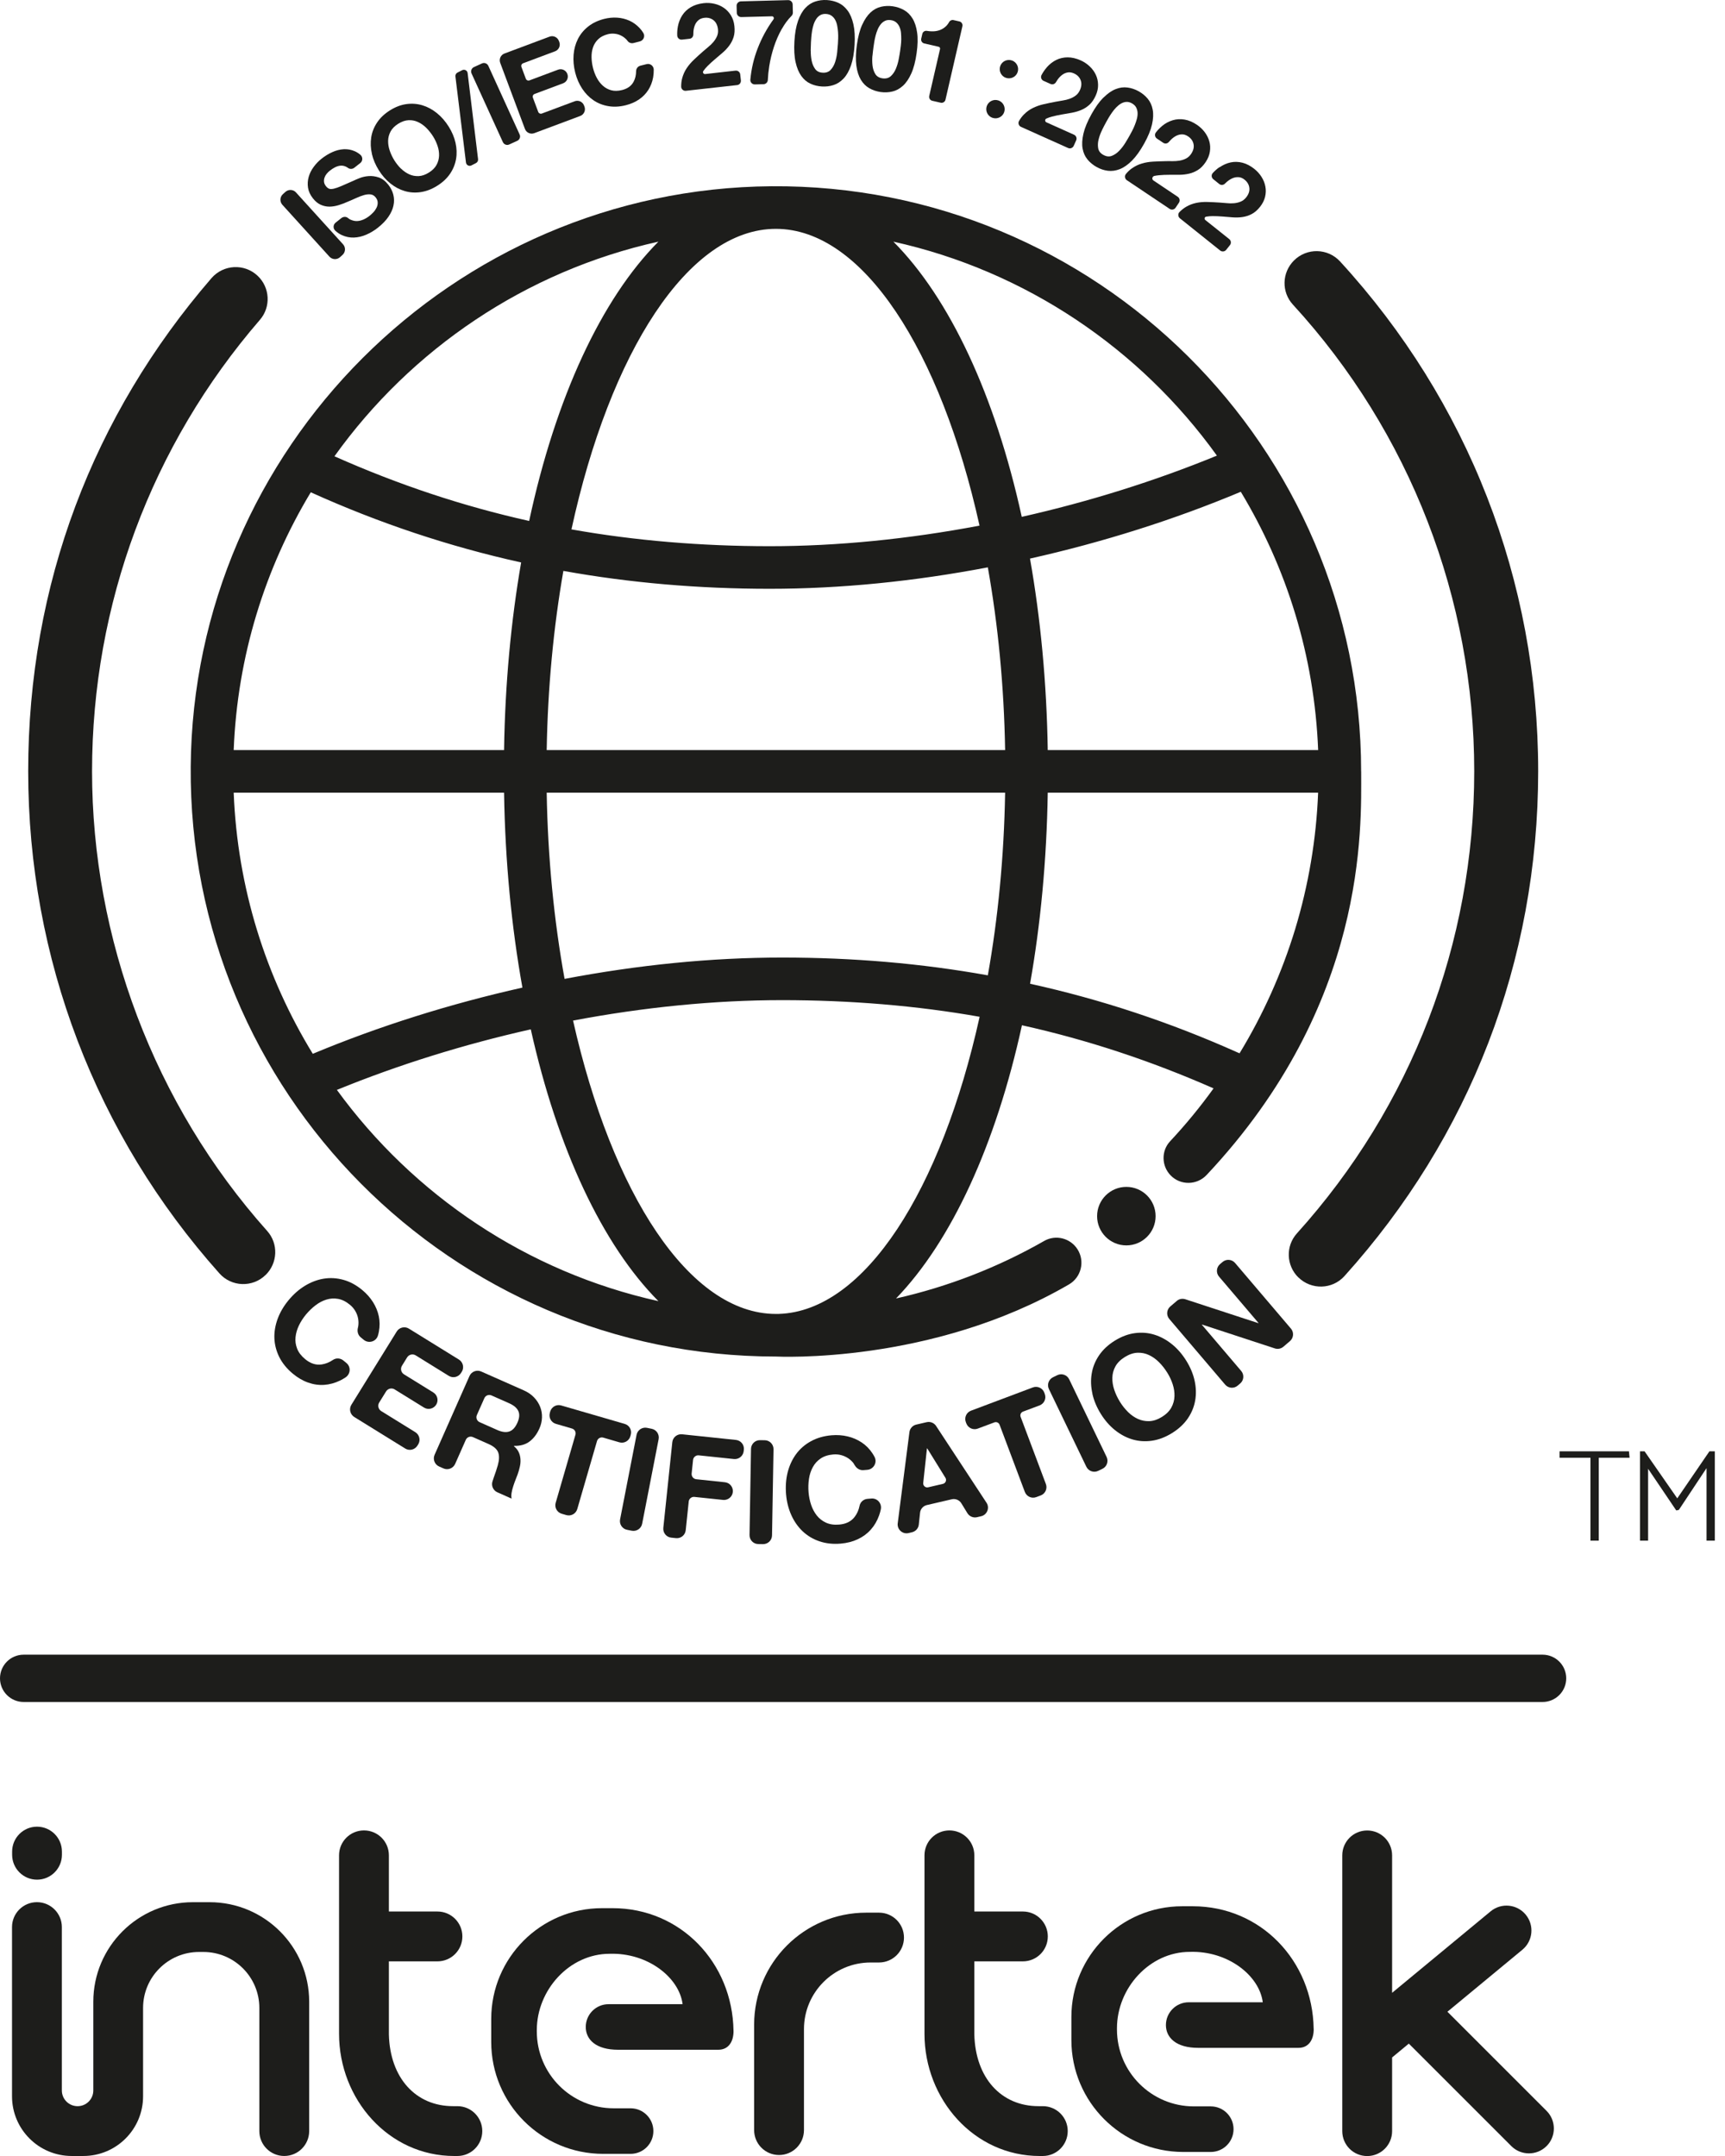 <?xml version="1.0" encoding="UTF-8"?> <svg xmlns="http://www.w3.org/2000/svg" width="120" height="150" viewBox="0 0 120 150" fill="none"><g clip-path="url(#clip0_2290_4260)"><path d="M94.687 53.667C94.687 31.114 76.25 12.785 53.657 12.958C31.516 13.129 13.437 31.205 13.267 53.349C13.094 75.942 31.422 94.379 53.976 94.379C54.055 94.379 64.775 94.944 74.364 89.361C75.216 88.865 75.487 87.758 74.961 86.924C74.468 86.141 73.443 85.876 72.64 86.336C69.422 88.176 65.94 89.526 62.333 90.339C66.187 86.353 69.272 79.658 71.092 71.331C75.635 72.339 80.039 73.796 84.422 75.722C83.496 77.009 82.486 78.239 81.399 79.402C80.772 80.073 80.797 81.123 81.439 81.78C82.128 82.484 83.264 82.464 83.938 81.748C95.147 69.82 94.69 57.577 94.69 53.67L94.687 53.667ZM53.976 15.922C60.043 15.922 65.451 24.429 68.141 36.569C63.207 37.505 58.253 38.001 53.546 38.001C48.839 38.001 44.165 37.618 39.754 36.831C42.421 24.55 47.864 15.922 53.976 15.922ZM45.802 16.813C41.829 20.811 38.65 27.674 36.811 36.245C32.193 35.215 27.721 33.726 23.266 31.746C28.597 24.296 36.569 18.86 45.802 16.813ZM21.619 34.25C26.375 36.398 31.235 38.021 36.253 39.132C35.549 43.194 35.136 47.58 35.065 52.186H16.257C16.512 45.647 18.438 39.53 21.619 34.25ZM16.257 55.149H35.065C35.141 59.945 35.586 64.508 36.342 68.711C31.328 69.835 26.382 71.386 21.759 73.317C18.495 67.985 16.517 61.782 16.257 55.149ZM23.436 75.828C27.728 74.073 32.297 72.653 36.924 71.615C38.781 79.94 41.91 86.608 45.802 90.524C36.667 88.499 28.768 83.155 23.436 75.828ZM54.178 91.413C54.112 91.415 54.043 91.415 53.976 91.415C47.948 91.415 42.569 83.022 39.865 71.005C44.782 70.074 49.716 69.583 54.406 69.583C59.095 69.583 63.752 69.961 68.148 70.741C65.491 82.763 60.169 91.225 54.178 91.413ZM68.719 67.857C64.103 67.027 59.347 66.62 54.406 66.62C49.464 66.62 44.392 67.133 39.275 68.104C38.544 64.069 38.107 59.698 38.031 55.149H69.921C69.847 59.604 69.425 63.891 68.719 67.857ZM38.031 52.186C38.105 47.82 38.51 43.619 39.191 39.72C43.819 40.552 48.59 40.964 53.546 40.964C58.502 40.964 63.59 40.448 68.719 39.473C69.425 43.441 69.847 47.728 69.921 52.186H38.031ZM71.079 35.959C69.23 27.523 66.079 20.767 62.15 16.813C71.363 18.855 79.322 24.273 84.654 31.699C80.337 33.472 75.739 34.909 71.079 35.959ZM86.316 34.215C89.509 39.502 91.44 45.632 91.697 52.186H72.887C72.813 47.479 72.383 42.999 71.652 38.863C76.695 37.734 81.671 36.164 86.316 34.215ZM86.23 73.282C86.178 73.26 86.128 73.235 86.076 73.216C81.389 71.119 76.599 69.531 71.657 68.442C72.386 64.313 72.813 59.843 72.887 55.149H91.695C91.569 58.394 91.025 61.584 90.097 64.649C89.176 67.672 87.879 70.573 86.23 73.282Z" fill="#1D1D1B"></path><path d="M78.355 86.646C79.479 86.646 80.39 85.735 80.39 84.611C80.39 83.487 79.479 82.576 78.355 82.576C77.231 82.576 76.32 83.487 76.32 84.611C76.32 85.735 77.231 86.646 78.355 86.646Z" fill="#1D1D1B"></path><path d="M20.593 13.391L23.862 16.994C24.058 17.208 24.043 17.542 23.825 17.737L23.657 17.89C23.443 18.085 23.109 18.07 22.914 17.853L19.645 14.25C19.45 14.035 19.464 13.702 19.682 13.507L19.852 13.354C20.067 13.158 20.4 13.173 20.595 13.391H20.593Z" fill="#1D1D1B"></path><path d="M24.41 15.291C24.551 15.355 24.694 15.385 24.84 15.38C24.986 15.375 25.131 15.338 25.282 15.274C25.43 15.209 25.573 15.123 25.704 15.019C25.793 14.947 25.884 14.866 25.973 14.77C26.065 14.673 26.136 14.567 26.193 14.454C26.25 14.34 26.277 14.222 26.275 14.098C26.275 13.975 26.228 13.854 26.136 13.738C26.038 13.611 25.917 13.54 25.776 13.525C25.635 13.51 25.48 13.525 25.311 13.575C25.144 13.624 24.961 13.693 24.768 13.782C24.576 13.871 24.378 13.957 24.173 14.041C23.968 14.133 23.761 14.212 23.548 14.276C23.336 14.34 23.126 14.375 22.921 14.377C22.714 14.377 22.511 14.335 22.316 14.249C22.119 14.162 21.936 14.012 21.768 13.799C21.58 13.562 21.467 13.315 21.427 13.058C21.388 12.804 21.405 12.555 21.474 12.308C21.543 12.063 21.659 11.831 21.82 11.614C21.98 11.396 22.163 11.204 22.368 11.043C22.608 10.853 22.857 10.7 23.121 10.582C23.383 10.463 23.65 10.396 23.914 10.382C24.18 10.367 24.437 10.416 24.687 10.525C24.82 10.584 24.948 10.665 25.07 10.769C25.247 10.92 25.247 11.196 25.065 11.342L24.647 11.671C24.521 11.769 24.341 11.779 24.213 11.685C24.156 11.643 24.102 11.611 24.045 11.587C23.924 11.535 23.803 11.515 23.679 11.527C23.556 11.54 23.435 11.577 23.314 11.636C23.193 11.698 23.069 11.777 22.946 11.873C22.864 11.937 22.79 12.011 22.724 12.093C22.657 12.174 22.608 12.263 22.575 12.36C22.543 12.456 22.531 12.552 22.541 12.651C22.551 12.75 22.593 12.848 22.672 12.95C22.743 13.041 22.82 13.1 22.896 13.13C22.975 13.16 23.084 13.157 23.222 13.127C23.361 13.095 23.536 13.034 23.751 12.942C23.966 12.851 24.245 12.727 24.59 12.574C24.689 12.525 24.832 12.463 25.02 12.389C25.208 12.315 25.415 12.268 25.642 12.251C25.87 12.234 26.104 12.263 26.346 12.345C26.588 12.426 26.811 12.597 27.015 12.856C27.183 13.068 27.299 13.298 27.361 13.545C27.423 13.792 27.428 14.044 27.371 14.303C27.317 14.562 27.198 14.822 27.02 15.083C26.843 15.345 26.596 15.597 26.285 15.844C26.033 16.044 25.763 16.204 25.477 16.328C25.191 16.451 24.904 16.518 24.615 16.528C24.329 16.538 24.047 16.479 23.778 16.355C23.62 16.284 23.469 16.182 23.326 16.051C23.158 15.898 23.168 15.632 23.346 15.491L23.748 15.172C23.882 15.069 24.074 15.056 24.203 15.165C24.269 15.219 24.336 15.264 24.408 15.296L24.41 15.291Z" fill="#1D1D1B"></path><path d="M25.872 10.699C25.781 10.309 25.766 9.928 25.823 9.56C25.879 9.193 26.018 8.844 26.235 8.521C26.452 8.195 26.749 7.916 27.126 7.679C27.509 7.439 27.892 7.293 28.277 7.242C28.662 7.19 29.033 7.219 29.391 7.328C29.749 7.437 30.082 7.617 30.393 7.869C30.705 8.121 30.979 8.434 31.213 8.807C31.443 9.173 31.601 9.548 31.688 9.933C31.774 10.319 31.789 10.694 31.727 11.057C31.665 11.42 31.527 11.763 31.312 12.084C31.095 12.405 30.796 12.687 30.413 12.926C30.035 13.163 29.653 13.309 29.267 13.366C28.882 13.423 28.512 13.398 28.159 13.294C27.805 13.191 27.472 13.015 27.163 12.768C26.855 12.521 26.586 12.215 26.356 11.85C26.121 11.474 25.958 11.094 25.869 10.704L25.872 10.699ZM27.902 11.736C28.075 11.904 28.265 12.035 28.47 12.129C28.675 12.223 28.895 12.262 29.124 12.252C29.354 12.242 29.593 12.158 29.838 12.005C30.082 11.852 30.26 11.674 30.369 11.472C30.477 11.269 30.537 11.055 30.544 10.83C30.552 10.605 30.515 10.375 30.438 10.148C30.361 9.919 30.258 9.699 30.127 9.489C29.988 9.269 29.831 9.072 29.653 8.894C29.475 8.718 29.282 8.583 29.075 8.489C28.867 8.392 28.648 8.35 28.418 8.363C28.188 8.373 27.949 8.457 27.704 8.61C27.46 8.763 27.282 8.941 27.173 9.143C27.065 9.346 27.005 9.56 27 9.79C26.995 10.017 27.033 10.249 27.114 10.486C27.196 10.724 27.304 10.951 27.442 11.171C27.576 11.38 27.727 11.571 27.899 11.739L27.902 11.736Z" fill="#1D1D1B"></path><path d="M32.531 5.086L33.257 11.076C33.269 11.185 33.215 11.291 33.116 11.343L32.795 11.509C32.632 11.593 32.437 11.489 32.415 11.306L31.681 5.318C31.669 5.209 31.723 5.1 31.822 5.051L32.151 4.883C32.314 4.799 32.511 4.903 32.531 5.086Z" fill="#1D1D1B"></path><path d="M33.969 4.576L36.149 9.357C36.226 9.522 36.149 9.72 35.986 9.796L35.423 10.053C35.258 10.13 35.06 10.053 34.984 9.89L32.803 5.109C32.727 4.944 32.803 4.746 32.966 4.669L33.529 4.413C33.695 4.336 33.892 4.413 33.969 4.576Z" fill="#1D1D1B"></path><path d="M38.878 2.842L38.907 2.921C39.006 3.182 38.873 3.474 38.611 3.57L36.389 4.402C36.287 4.439 36.236 4.553 36.273 4.657L36.579 5.476C36.616 5.578 36.729 5.63 36.833 5.593L38.819 4.849C39.08 4.75 39.372 4.884 39.468 5.146C39.567 5.407 39.433 5.699 39.172 5.795L37.186 6.538C37.085 6.575 37.033 6.689 37.07 6.793L37.441 7.783C37.478 7.884 37.591 7.936 37.695 7.899L39.979 7.045C40.241 6.946 40.532 7.079 40.629 7.341L40.658 7.417C40.757 7.679 40.624 7.971 40.362 8.069L37.166 9.265C36.905 9.363 36.613 9.23 36.517 8.968L34.798 4.373C34.699 4.111 34.833 3.819 35.095 3.723L38.228 2.55C38.49 2.451 38.782 2.585 38.878 2.847V2.842Z" fill="#1D1D1B"></path><path d="M43.534 2.708C43.431 2.607 43.31 2.525 43.176 2.461C43.043 2.399 42.9 2.36 42.747 2.345C42.593 2.33 42.44 2.34 42.287 2.379C42.008 2.451 41.783 2.565 41.618 2.725C41.45 2.886 41.329 3.073 41.255 3.288C41.181 3.503 41.146 3.735 41.151 3.987C41.156 4.236 41.191 4.488 41.255 4.738C41.317 4.98 41.403 5.207 41.517 5.419C41.63 5.632 41.771 5.814 41.939 5.965C42.107 6.116 42.302 6.222 42.524 6.281C42.747 6.34 42.998 6.335 43.278 6.264C43.658 6.168 43.925 5.975 44.078 5.683C44.191 5.471 44.248 5.227 44.251 4.955C44.251 4.775 44.371 4.617 44.544 4.572L44.984 4.461C45.233 4.397 45.473 4.587 45.478 4.844C45.48 5.029 45.465 5.209 45.436 5.382C45.377 5.706 45.265 5.995 45.102 6.254C44.937 6.513 44.725 6.733 44.463 6.913C44.201 7.094 43.895 7.229 43.547 7.318C43.114 7.429 42.707 7.452 42.322 7.385C41.937 7.321 41.593 7.185 41.287 6.977C40.981 6.77 40.719 6.501 40.502 6.172C40.285 5.844 40.122 5.469 40.015 5.051C39.907 4.622 39.87 4.209 39.902 3.812C39.934 3.412 40.035 3.046 40.203 2.713C40.371 2.379 40.608 2.09 40.914 1.848C41.221 1.604 41.588 1.429 42.021 1.317C42.332 1.238 42.638 1.209 42.937 1.229C43.236 1.248 43.517 1.32 43.781 1.436C44.045 1.555 44.28 1.725 44.488 1.945C44.586 2.048 44.675 2.165 44.754 2.293C44.893 2.518 44.769 2.814 44.512 2.881L44.07 2.994C43.917 3.034 43.752 2.977 43.658 2.849C43.621 2.797 43.581 2.75 43.537 2.708H43.534Z" fill="#1D1D1B"></path><path d="M47.154 1.85C47.209 1.558 47.312 1.297 47.461 1.065C47.611 0.835 47.809 0.645 48.058 0.499C48.308 0.353 48.601 0.259 48.942 0.22C49.202 0.19 49.453 0.205 49.698 0.262C49.942 0.319 50.162 0.413 50.357 0.548C50.552 0.682 50.715 0.857 50.846 1.069C50.977 1.282 51.059 1.529 51.088 1.81C51.12 2.102 51.103 2.356 51.034 2.576C50.965 2.796 50.864 2.993 50.73 3.173C50.597 3.354 50.441 3.519 50.263 3.672C50.086 3.825 49.908 3.979 49.727 4.129C49.547 4.28 49.374 4.44 49.206 4.608C49.105 4.712 49.011 4.821 48.927 4.942C48.861 5.035 48.94 5.164 49.053 5.152L51.167 4.914C51.33 4.897 51.476 5.013 51.493 5.174L51.54 5.594C51.557 5.757 51.441 5.902 51.281 5.92L47.715 6.317C47.542 6.337 47.386 6.201 47.386 6.028C47.386 5.823 47.406 5.633 47.451 5.463C47.517 5.206 47.621 4.969 47.762 4.756C47.903 4.544 48.073 4.342 48.273 4.154C48.473 3.964 48.685 3.771 48.91 3.574C49.024 3.472 49.147 3.369 49.278 3.262C49.409 3.156 49.525 3.043 49.629 2.919C49.733 2.796 49.816 2.662 49.881 2.517C49.942 2.371 49.965 2.21 49.945 2.033C49.913 1.754 49.809 1.544 49.634 1.405C49.456 1.267 49.243 1.21 48.997 1.24C48.829 1.26 48.69 1.314 48.584 1.408C48.475 1.502 48.394 1.615 48.34 1.751C48.285 1.887 48.251 2.038 48.238 2.196C48.233 2.265 48.231 2.331 48.231 2.401C48.231 2.554 48.12 2.682 47.969 2.697L47.441 2.756C47.273 2.776 47.12 2.647 47.112 2.477C47.102 2.262 47.117 2.055 47.154 1.857V1.85Z" fill="#1D1D1B"></path><path d="M54.386 2.011C54.164 2.403 53.983 2.821 53.838 3.26C53.694 3.7 53.586 4.144 53.514 4.596C53.46 4.935 53.428 5.253 53.415 5.554C53.41 5.72 53.282 5.853 53.117 5.858L52.514 5.873C52.331 5.878 52.181 5.725 52.198 5.542C52.267 4.794 52.435 4.068 52.709 3.364C52.988 2.64 53.354 1.969 53.806 1.346C53.872 1.255 53.806 1.129 53.694 1.134L51.571 1.188C51.4 1.193 51.257 1.057 51.255 0.887L51.242 0.41C51.237 0.24 51.373 0.099 51.544 0.094L54.825 0.008C54.996 0.003 55.137 0.139 55.142 0.309L55.156 0.88C55.156 0.964 55.124 1.045 55.065 1.104C54.811 1.359 54.586 1.66 54.391 2.011H54.386Z" fill="#1D1D1B"></path><path d="M55.511 1.459C55.645 1.081 55.813 0.782 56.018 0.562C56.22 0.343 56.452 0.19 56.712 0.106C56.971 0.022 57.24 -0.013 57.522 0.004C57.81 0.022 58.077 0.086 58.324 0.199C58.571 0.313 58.783 0.493 58.964 0.735C59.144 0.977 59.277 1.293 59.366 1.684C59.455 2.074 59.482 2.55 59.45 3.113C59.416 3.694 59.332 4.173 59.198 4.556C59.065 4.938 58.895 5.24 58.687 5.459C58.48 5.679 58.248 5.832 57.991 5.916C57.734 6 57.46 6.035 57.171 6.017C56.889 6 56.625 5.936 56.378 5.822C56.131 5.709 55.919 5.531 55.744 5.287C55.568 5.042 55.435 4.726 55.346 4.328C55.257 3.933 55.23 3.447 55.264 2.866C55.297 2.303 55.381 1.834 55.514 1.456L55.511 1.459ZM56.401 3.536C56.398 3.77 56.418 4 56.462 4.22C56.507 4.442 56.586 4.632 56.702 4.795C56.818 4.958 56.993 5.045 57.225 5.057C57.465 5.072 57.653 5.005 57.788 4.857C57.924 4.711 58.028 4.528 58.097 4.314C58.166 4.099 58.213 3.874 58.238 3.642C58.262 3.407 58.28 3.21 58.29 3.044C58.294 2.945 58.302 2.824 58.307 2.684C58.312 2.543 58.309 2.397 58.3 2.247C58.29 2.096 58.27 1.948 58.243 1.8C58.215 1.651 58.171 1.518 58.107 1.397C58.043 1.276 57.959 1.177 57.855 1.101C57.751 1.022 57.62 0.98 57.462 0.97C57.304 0.96 57.171 0.99 57.06 1.054C56.949 1.121 56.857 1.207 56.783 1.321C56.709 1.432 56.647 1.56 56.6 1.703C56.554 1.847 56.519 1.992 56.494 2.14C56.47 2.289 56.452 2.432 56.44 2.573C56.43 2.713 56.42 2.832 56.415 2.933C56.405 3.099 56.401 3.299 56.395 3.533L56.401 3.536Z" fill="#1D1D1B"></path><path d="M59.98 1.721C60.145 1.355 60.338 1.074 60.557 0.869C60.777 0.664 61.022 0.533 61.286 0.471C61.55 0.41 61.822 0.397 62.103 0.437C62.39 0.479 62.649 0.565 62.886 0.699C63.123 0.832 63.321 1.029 63.479 1.286C63.637 1.543 63.745 1.869 63.8 2.267C63.857 2.662 63.844 3.141 63.765 3.696C63.684 4.272 63.56 4.744 63.395 5.111C63.229 5.482 63.034 5.768 62.81 5.971C62.585 6.173 62.34 6.307 62.076 6.368C61.812 6.43 61.538 6.443 61.251 6.401C60.972 6.361 60.713 6.272 60.476 6.139C60.239 6.005 60.044 5.81 59.888 5.553C59.733 5.297 59.626 4.968 59.572 4.566C59.518 4.163 59.53 3.677 59.612 3.101C59.691 2.543 59.814 2.081 59.98 1.718V1.721ZM60.691 3.864C60.669 4.099 60.671 4.329 60.696 4.551C60.72 4.776 60.785 4.973 60.888 5.144C60.99 5.314 61.157 5.415 61.39 5.45C61.627 5.484 61.819 5.433 61.968 5.299C62.116 5.166 62.234 4.993 62.321 4.785C62.407 4.578 62.474 4.358 62.518 4.126C62.563 3.896 62.595 3.699 62.619 3.533C62.634 3.435 62.649 3.316 62.666 3.175C62.684 3.035 62.694 2.891 62.696 2.741C62.696 2.59 62.691 2.44 62.679 2.291C62.666 2.143 62.629 2.005 62.577 1.879C62.523 1.755 62.449 1.649 62.35 1.563C62.252 1.476 62.126 1.422 61.97 1.4C61.814 1.378 61.678 1.395 61.562 1.452C61.446 1.509 61.348 1.588 61.264 1.694C61.18 1.8 61.108 1.921 61.051 2.062C60.992 2.202 60.945 2.343 60.908 2.489C60.871 2.635 60.841 2.778 60.819 2.916C60.797 3.054 60.777 3.173 60.765 3.272C60.743 3.435 60.718 3.635 60.696 3.869L60.691 3.864Z" fill="#1D1D1B"></path><path d="M64.641 6.68L65.394 3.41C65.411 3.339 65.367 3.269 65.295 3.252L64.293 3.022C64.145 2.988 64.051 2.84 64.085 2.689L64.162 2.358C64.194 2.217 64.33 2.124 64.473 2.148C64.584 2.166 64.693 2.178 64.801 2.18C64.992 2.188 65.172 2.163 65.337 2.109C65.503 2.054 65.653 1.966 65.789 1.842C65.881 1.758 65.96 1.654 66.029 1.531C66.088 1.425 66.212 1.37 66.33 1.398L66.742 1.491C66.891 1.526 66.984 1.674 66.95 1.825L65.772 6.939C65.737 7.087 65.589 7.181 65.439 7.146L64.851 7.011C64.703 6.976 64.609 6.828 64.643 6.677L64.641 6.68Z" fill="#1D1D1B"></path><path d="M69.857 7.798C69.746 8.131 69.383 8.311 69.05 8.2H69.045C68.711 8.087 68.531 7.724 68.642 7.39C68.753 7.057 69.116 6.877 69.45 6.988H69.455C69.788 7.101 69.968 7.464 69.857 7.798ZM69.578 4.607C69.689 4.274 70.052 4.094 70.386 4.205H70.391C70.724 4.318 70.904 4.681 70.793 5.015C70.682 5.348 70.319 5.528 69.986 5.417H69.981C69.647 5.304 69.467 4.941 69.578 4.607Z" fill="#1D1D1B"></path><path d="M72.808 4.697C73.003 4.472 73.225 4.299 73.469 4.175C73.716 4.052 73.983 3.99 74.272 3.99C74.561 3.99 74.862 4.059 75.176 4.2C75.413 4.306 75.625 4.447 75.805 4.62C75.988 4.793 76.129 4.985 76.23 5.2C76.332 5.415 76.383 5.647 76.388 5.897C76.393 6.146 76.337 6.4 76.22 6.657C76.099 6.924 75.956 7.134 75.786 7.289C75.615 7.443 75.428 7.564 75.223 7.65C75.018 7.736 74.798 7.801 74.568 7.843C74.339 7.885 74.107 7.924 73.874 7.964C73.642 8.003 73.413 8.053 73.183 8.112C73.05 8.146 72.916 8.193 72.79 8.25C72.679 8.299 72.682 8.457 72.79 8.509L74.716 9.374C74.865 9.44 74.931 9.616 74.865 9.764L74.692 10.149C74.625 10.297 74.45 10.364 74.302 10.297L71.027 8.828C70.869 8.756 70.802 8.564 70.891 8.413C70.995 8.235 71.109 8.082 71.235 7.959C71.422 7.771 71.632 7.62 71.862 7.509C72.091 7.398 72.341 7.309 72.608 7.25C72.877 7.188 73.158 7.131 73.452 7.075C73.603 7.045 73.761 7.018 73.926 6.993C74.092 6.968 74.252 6.929 74.403 6.875C74.553 6.823 74.694 6.749 74.823 6.655C74.951 6.561 75.052 6.433 75.124 6.272C75.24 6.015 75.255 5.781 75.173 5.573C75.092 5.363 74.936 5.208 74.707 5.106C74.553 5.037 74.405 5.015 74.267 5.042C74.129 5.067 73.998 5.124 73.882 5.215C73.763 5.304 73.66 5.415 73.568 5.546C73.529 5.603 73.492 5.66 73.457 5.719C73.38 5.85 73.22 5.904 73.082 5.842L72.595 5.625C72.44 5.556 72.376 5.368 72.454 5.22C72.556 5.03 72.672 4.859 72.805 4.706L72.808 4.697Z" fill="#1D1D1B"></path><path d="M76.766 6.789C77.05 6.507 77.331 6.31 77.61 6.201C77.889 6.09 78.163 6.053 78.433 6.09C78.702 6.125 78.961 6.211 79.208 6.349C79.46 6.49 79.672 6.663 79.845 6.873C80.018 7.083 80.134 7.337 80.188 7.633C80.245 7.93 80.228 8.273 80.139 8.663C80.05 9.053 79.87 9.495 79.596 9.987C79.314 10.493 79.03 10.891 78.744 11.177C78.457 11.464 78.173 11.661 77.892 11.77C77.61 11.879 77.336 11.915 77.065 11.881C76.793 11.846 76.534 11.758 76.282 11.617C76.035 11.478 75.825 11.306 75.652 11.096C75.479 10.886 75.366 10.634 75.311 10.338C75.257 10.041 75.277 9.698 75.368 9.303C75.459 8.908 75.645 8.456 75.926 7.95C76.2 7.456 76.477 7.07 76.761 6.786L76.766 6.789ZM76.667 9.046C76.563 9.256 76.482 9.471 76.427 9.691C76.371 9.908 76.361 10.115 76.395 10.313C76.43 10.508 76.549 10.664 76.753 10.777C76.963 10.893 77.161 10.915 77.349 10.841C77.536 10.767 77.707 10.649 77.862 10.486C78.018 10.323 78.159 10.14 78.282 9.94C78.406 9.74 78.507 9.567 78.588 9.421C78.638 9.335 78.694 9.229 78.759 9.103C78.825 8.979 78.885 8.846 78.941 8.705C78.998 8.564 79.045 8.424 79.085 8.278C79.124 8.132 79.141 7.992 79.136 7.856C79.132 7.72 79.097 7.594 79.038 7.478C78.978 7.362 78.877 7.266 78.741 7.189C78.603 7.112 78.47 7.08 78.344 7.09C78.215 7.1 78.094 7.142 77.978 7.209C77.862 7.278 77.754 7.367 77.647 7.475C77.544 7.584 77.447 7.7 77.361 7.824C77.275 7.947 77.195 8.068 77.124 8.189C77.052 8.31 76.993 8.416 76.946 8.503C76.865 8.648 76.773 8.826 76.669 9.036L76.667 9.046Z" fill="#1D1D1B"></path><path d="M80.838 8.766C81.068 8.578 81.315 8.445 81.579 8.366C81.841 8.287 82.118 8.269 82.402 8.319C82.688 8.366 82.972 8.487 83.256 8.677C83.473 8.822 83.656 8.995 83.807 9.195C83.957 9.395 84.064 9.61 84.128 9.84C84.192 10.067 84.204 10.307 84.165 10.554C84.128 10.8 84.029 11.04 83.873 11.275C83.71 11.519 83.533 11.702 83.338 11.823C83.142 11.946 82.937 12.033 82.72 12.082C82.503 12.132 82.278 12.159 82.043 12.161C81.809 12.161 81.574 12.164 81.34 12.161C81.105 12.161 80.868 12.169 80.631 12.191C80.52 12.201 80.411 12.218 80.302 12.24C80.152 12.275 80.11 12.47 80.238 12.556L81.932 13.692C82.068 13.784 82.103 13.966 82.014 14.102L81.779 14.453C81.688 14.589 81.505 14.623 81.369 14.534L78.389 12.537C78.246 12.44 78.213 12.238 78.325 12.104C78.455 11.946 78.594 11.816 78.739 11.714C78.957 11.561 79.189 11.447 79.433 11.376C79.678 11.304 79.937 11.26 80.214 11.245C80.488 11.23 80.777 11.22 81.076 11.213C81.229 11.208 81.389 11.208 81.557 11.213C81.725 11.215 81.888 11.203 82.048 11.178C82.207 11.151 82.357 11.104 82.5 11.033C82.644 10.961 82.762 10.852 82.861 10.707C83.019 10.472 83.073 10.245 83.029 10.025C82.984 9.805 82.856 9.625 82.648 9.487C82.508 9.393 82.367 9.346 82.226 9.348C82.085 9.348 81.947 9.386 81.816 9.452C81.685 9.521 81.564 9.613 81.451 9.726C81.401 9.776 81.357 9.825 81.312 9.877C81.214 9.993 81.048 10.02 80.922 9.936L80.48 9.64C80.34 9.546 80.305 9.351 80.409 9.215C80.54 9.045 80.683 8.897 80.841 8.768L80.838 8.766Z" fill="#1D1D1B"></path><path d="M84.841 11.638C85.086 11.47 85.345 11.356 85.612 11.299C85.881 11.243 86.155 11.25 86.434 11.322C86.713 11.393 86.987 11.537 87.257 11.751C87.462 11.914 87.629 12.102 87.763 12.314C87.896 12.527 87.985 12.749 88.027 12.984C88.072 13.216 88.064 13.455 88.005 13.697C87.946 13.939 87.829 14.171 87.654 14.391C87.471 14.621 87.279 14.786 87.074 14.893C86.871 14.999 86.659 15.068 86.437 15.1C86.217 15.132 85.99 15.139 85.755 15.122C85.521 15.105 85.288 15.085 85.054 15.065C84.819 15.046 84.585 15.036 84.345 15.036C84.197 15.036 84.051 15.05 83.906 15.075C83.794 15.095 83.76 15.236 83.846 15.305L85.516 16.638C85.642 16.74 85.664 16.925 85.562 17.053L85.298 17.384C85.197 17.51 85.012 17.532 84.883 17.431L82.081 15.189C81.945 15.08 81.93 14.875 82.051 14.752C82.194 14.606 82.345 14.488 82.498 14.396C82.728 14.26 82.967 14.169 83.216 14.117C83.466 14.065 83.73 14.043 84.004 14.053C84.281 14.06 84.567 14.075 84.866 14.095C85.019 14.105 85.18 14.117 85.348 14.134C85.516 14.152 85.679 14.154 85.839 14.139C86 14.127 86.153 14.09 86.301 14.031C86.449 13.971 86.578 13.873 86.689 13.734C86.864 13.514 86.938 13.292 86.911 13.07C86.884 12.848 86.773 12.658 86.578 12.5C86.447 12.393 86.308 12.337 86.168 12.327C86.027 12.317 85.886 12.339 85.75 12.396C85.614 12.453 85.486 12.534 85.362 12.638C85.311 12.682 85.261 12.729 85.212 12.776C85.106 12.885 84.935 12.897 84.817 12.801L84.402 12.467C84.269 12.361 84.251 12.164 84.367 12.038C84.513 11.88 84.669 11.741 84.834 11.628L84.841 11.638Z" fill="#1D1D1B"></path><path d="M24.924 92.248C24.948 92.073 24.943 91.895 24.909 91.717C24.874 91.539 24.81 91.371 24.714 91.208C24.62 91.048 24.496 90.904 24.348 90.781C24.077 90.556 23.802 90.42 23.526 90.368C23.249 90.319 22.975 90.334 22.711 90.415C22.444 90.497 22.19 90.63 21.948 90.816C21.706 91.001 21.484 91.216 21.281 91.46C21.088 91.695 20.926 91.944 20.797 92.211C20.669 92.478 20.59 92.747 20.56 93.021C20.53 93.295 20.567 93.564 20.669 93.828C20.77 94.093 20.958 94.335 21.227 94.559C21.595 94.863 21.977 94.989 22.375 94.93C22.647 94.89 22.911 94.784 23.163 94.614C23.385 94.463 23.681 94.485 23.889 94.656L24.101 94.831C24.425 95.098 24.388 95.599 24.037 95.831C23.911 95.915 23.783 95.987 23.652 96.051C23.291 96.226 22.923 96.325 22.55 96.35C22.178 96.374 21.807 96.322 21.439 96.192C21.071 96.063 20.718 95.858 20.38 95.579C19.96 95.231 19.644 94.846 19.431 94.421C19.219 93.996 19.106 93.557 19.088 93.107C19.071 92.658 19.15 92.206 19.316 91.751C19.483 91.299 19.735 90.87 20.069 90.465C20.412 90.047 20.792 89.714 21.212 89.457C21.629 89.203 22.064 89.037 22.513 88.963C22.963 88.889 23.417 88.914 23.879 89.04C24.341 89.166 24.78 89.403 25.2 89.751C25.502 90.001 25.751 90.282 25.948 90.593C26.143 90.904 26.279 91.233 26.351 91.576C26.423 91.922 26.425 92.275 26.358 92.64C26.341 92.737 26.316 92.833 26.287 92.929C26.158 93.347 25.64 93.492 25.304 93.216L25.094 93.043C24.901 92.885 24.835 92.628 24.896 92.386C24.909 92.342 24.916 92.297 24.924 92.25V92.248Z" fill="#1D1D1B"></path><path d="M32.124 95.436L32.07 95.523C31.89 95.812 31.509 95.903 31.22 95.723L28.919 94.298C28.716 94.172 28.447 94.234 28.321 94.439L27.963 95.019C27.837 95.221 27.899 95.491 28.104 95.617L30.144 96.878C30.433 97.059 30.524 97.439 30.344 97.728C30.163 98.017 29.783 98.108 29.494 97.928L27.454 96.666C27.252 96.54 26.983 96.602 26.857 96.807L26.38 97.577C26.254 97.78 26.316 98.049 26.521 98.175L28.892 99.642C29.181 99.822 29.272 100.202 29.092 100.491L29.037 100.578C28.857 100.867 28.477 100.958 28.188 100.778L24.644 98.585C24.355 98.405 24.264 98.024 24.444 97.735L27.598 92.638C27.778 92.349 28.158 92.258 28.447 92.438L31.924 94.589C32.213 94.769 32.304 95.15 32.124 95.439V95.436Z" fill="#1D1D1B"></path><path d="M36.426 96.727C36.718 96.855 36.96 97.021 37.15 97.221C37.34 97.421 37.483 97.64 37.577 97.88C37.671 98.12 37.713 98.369 37.703 98.628C37.693 98.888 37.634 99.142 37.52 99.394C37.347 99.781 37.118 100.083 36.831 100.295C36.545 100.507 36.187 100.606 35.755 100.594L35.747 100.611C35.9 100.74 36.014 100.878 36.083 101.031C36.155 101.184 36.194 101.347 36.206 101.517C36.219 101.688 36.204 101.866 36.162 102.046C36.123 102.226 36.071 102.404 36.009 102.577C35.969 102.686 35.92 102.811 35.863 102.955C35.806 103.1 35.752 103.249 35.703 103.404C35.653 103.56 35.614 103.71 35.589 103.859C35.564 104.007 35.564 104.14 35.589 104.264L34.599 103.824C34.317 103.698 34.169 103.387 34.253 103.088C34.278 102.999 34.307 102.908 34.342 102.814C34.453 102.515 34.547 102.226 34.629 101.945C34.732 101.577 34.742 101.278 34.656 101.048C34.569 100.819 34.347 100.624 33.986 100.465L32.9 99.984C32.71 99.9 32.487 99.984 32.404 100.174L31.663 101.848C31.524 102.16 31.159 102.3 30.848 102.162L30.547 102.029C30.235 101.89 30.095 101.525 30.233 101.214L32.66 95.734C32.799 95.423 33.164 95.282 33.475 95.42L36.419 96.724L36.426 96.727ZM34.592 99.49C34.92 99.636 35.199 99.67 35.429 99.594C35.658 99.517 35.846 99.315 35.994 98.981C36.137 98.66 36.157 98.391 36.058 98.174C35.96 97.957 35.745 97.774 35.416 97.628L34.191 97.085C34.001 97.001 33.779 97.085 33.695 97.275L33.174 98.448C33.09 98.638 33.174 98.86 33.364 98.944L34.589 99.488L34.592 99.49Z" fill="#1D1D1B"></path><path d="M38.249 98.299L38.276 98.203C38.373 97.874 38.714 97.687 39.042 97.783L43.457 99.065C43.786 99.161 43.974 99.502 43.877 99.83L43.85 99.927C43.754 100.255 43.413 100.443 43.084 100.346L41.966 100.02C41.781 99.966 41.586 100.072 41.531 100.26L40.158 104.989C40.062 105.317 39.721 105.505 39.393 105.409L39.077 105.317C38.748 105.221 38.56 104.88 38.657 104.552L40.03 99.823C40.084 99.638 39.978 99.442 39.79 99.388L38.672 99.062C38.343 98.966 38.156 98.625 38.252 98.297L38.249 98.299Z" fill="#1D1D1B"></path><path d="M45.818 100.127L44.672 106.009C44.608 106.345 44.282 106.563 43.949 106.498L43.625 106.434C43.289 106.37 43.072 106.044 43.136 105.711L44.282 99.828C44.346 99.493 44.672 99.275 45.006 99.339L45.329 99.404C45.665 99.468 45.882 99.794 45.818 100.127Z" fill="#1D1D1B"></path><path d="M51.745 100.858L51.735 100.959C51.7 101.297 51.396 101.544 51.056 101.51L48.608 101.253C48.411 101.233 48.233 101.376 48.213 101.574L48.114 102.52C48.095 102.717 48.238 102.895 48.435 102.915L50.428 103.125C50.767 103.159 51.014 103.463 50.979 103.804C50.944 104.142 50.641 104.389 50.3 104.354L48.307 104.145C48.109 104.125 47.932 104.268 47.912 104.466L47.702 106.463C47.667 106.802 47.364 107.049 47.023 107.014L46.694 106.979C46.356 106.945 46.109 106.641 46.144 106.3L46.769 100.339C46.803 100.001 47.107 99.754 47.448 99.788L51.196 100.181C51.535 100.216 51.782 100.519 51.747 100.86L51.745 100.858Z" fill="#1D1D1B"></path><path d="M53.81 100.83L53.706 106.823C53.701 107.164 53.42 107.435 53.079 107.43L52.748 107.425C52.407 107.421 52.136 107.139 52.141 106.798L52.244 100.805C52.249 100.464 52.531 100.192 52.872 100.197L53.203 100.202C53.543 100.207 53.815 100.489 53.81 100.83Z" fill="#1D1D1B"></path><path d="M59.401 101.835C59.295 101.692 59.169 101.569 59.021 101.467C58.873 101.366 58.708 101.29 58.527 101.24C58.347 101.191 58.159 101.173 57.967 101.191C57.616 101.22 57.325 101.314 57.09 101.472C56.855 101.63 56.673 101.833 56.542 102.077C56.408 102.322 56.319 102.596 56.275 102.897C56.231 103.198 56.221 103.507 56.248 103.823C56.273 104.127 56.334 104.418 56.426 104.697C56.52 104.976 56.653 105.226 56.823 105.441C56.994 105.656 57.209 105.823 57.465 105.94C57.722 106.056 58.026 106.1 58.377 106.07C58.853 106.031 59.214 105.851 59.456 105.532C59.624 105.312 59.737 105.055 59.797 104.757C59.851 104.495 60.078 104.302 60.345 104.28L60.619 104.258C61.039 104.223 61.36 104.606 61.273 105.016C61.241 105.164 61.202 105.305 61.152 105.441C61.016 105.819 60.824 106.147 60.574 106.424C60.325 106.703 60.024 106.925 59.671 107.09C59.317 107.256 58.922 107.357 58.485 107.394C57.942 107.441 57.446 107.384 56.996 107.231C56.547 107.078 56.159 106.843 55.831 106.532C55.505 106.221 55.243 105.846 55.045 105.404C54.848 104.964 54.727 104.48 54.682 103.957C54.638 103.418 54.675 102.912 54.793 102.438C54.914 101.964 55.107 101.541 55.376 101.173C55.645 100.806 55.989 100.504 56.406 100.275C56.823 100.045 57.302 99.904 57.846 99.857C58.236 99.825 58.611 99.85 58.967 99.936C59.325 100.02 59.648 100.161 59.942 100.356C60.236 100.551 60.486 100.803 60.69 101.112C60.745 101.193 60.794 101.28 60.841 101.369C61.041 101.756 60.772 102.223 60.337 102.26L60.066 102.282C59.816 102.304 59.592 102.166 59.466 101.951C59.443 101.912 59.416 101.872 59.389 101.835H59.401Z" fill="#1D1D1B"></path><path d="M65.12 99.21L68.626 104.549C68.864 104.907 68.668 105.394 68.251 105.49L67.965 105.557C67.705 105.616 67.439 105.505 67.298 105.278L66.876 104.589C66.737 104.361 66.468 104.25 66.209 104.31L64.478 104.712C64.221 104.771 64.031 104.986 64.004 105.248L63.917 106.068C63.89 106.33 63.7 106.544 63.443 106.604L63.204 106.661C62.784 106.759 62.396 106.406 62.45 105.981L63.265 99.637C63.297 99.381 63.488 99.173 63.737 99.114L64.463 98.946C64.715 98.887 64.977 98.993 65.12 99.208V99.21ZM65.594 103.238C65.782 103.193 65.871 102.979 65.769 102.816L64.502 100.768L64.483 100.773L64.224 103.174C64.204 103.366 64.379 103.522 64.567 103.477L65.594 103.238Z" fill="#1D1D1B"></path><path d="M67.223 99.035L67.188 98.941C67.067 98.622 67.23 98.264 67.549 98.146L71.851 96.528C72.169 96.407 72.527 96.57 72.646 96.889L72.68 96.983C72.802 97.301 72.638 97.657 72.32 97.778L71.167 98.21C71.019 98.264 70.945 98.43 71.001 98.576L72.757 103.248C72.878 103.566 72.715 103.924 72.397 104.043L72.088 104.159C71.769 104.28 71.414 104.117 71.293 103.798L69.537 99.126C69.483 98.978 69.317 98.904 69.171 98.961L68.018 99.393C67.7 99.514 67.344 99.351 67.223 99.032V99.035Z" fill="#1D1D1B"></path><path d="M74.378 95.964L76.981 101.364C77.129 101.671 77 102.041 76.692 102.189L76.395 102.332C76.089 102.481 75.719 102.352 75.571 102.044L72.968 96.643C72.82 96.337 72.948 95.966 73.257 95.818L73.553 95.675C73.859 95.527 74.23 95.655 74.378 95.964Z" fill="#1D1D1B"></path><path d="M75.995 96.963C75.887 96.486 75.869 96.022 75.944 95.572C76.015 95.123 76.186 94.698 76.452 94.303C76.719 93.908 77.084 93.565 77.546 93.278C78.015 92.987 78.485 92.811 78.954 92.75C79.423 92.688 79.877 92.725 80.312 92.861C80.747 92.997 81.154 93.219 81.534 93.528C81.915 93.836 82.246 94.221 82.529 94.678C82.806 95.125 82.999 95.585 83.103 96.056C83.206 96.528 83.221 96.985 83.144 97.429C83.068 97.874 82.897 98.291 82.631 98.684C82.364 99.074 81.999 99.415 81.529 99.706C81.065 99.993 80.598 100.17 80.127 100.237C79.655 100.304 79.203 100.272 78.771 100.143C78.339 100.015 77.936 99.797 77.558 99.494C77.181 99.19 76.857 98.815 76.578 98.368C76.294 97.908 76.097 97.442 75.99 96.965L75.995 96.963ZM78.47 98.239C78.68 98.447 78.912 98.607 79.161 98.721C79.413 98.834 79.677 98.886 79.961 98.874C80.243 98.862 80.534 98.763 80.833 98.578C81.132 98.392 81.349 98.175 81.485 97.928C81.621 97.681 81.692 97.419 81.702 97.143C81.712 96.866 81.67 96.59 81.579 96.308C81.487 96.027 81.362 95.757 81.201 95.501C81.033 95.231 80.843 94.989 80.626 94.772C80.411 94.557 80.176 94.389 79.924 94.273C79.672 94.155 79.403 94.103 79.122 94.115C78.84 94.128 78.549 94.226 78.25 94.412C77.951 94.597 77.734 94.814 77.596 95.061C77.46 95.308 77.388 95.572 77.381 95.849C77.373 96.125 77.418 96.412 77.516 96.701C77.613 96.99 77.746 97.269 77.914 97.538C78.075 97.797 78.26 98.029 78.47 98.237V98.239Z" fill="#1D1D1B"></path><path d="M81.862 90.509C82.025 90.371 82.25 90.327 82.455 90.393L87.532 92.055L87.547 92.043L84.803 88.82C84.581 88.561 84.613 88.171 84.872 87.948L85.047 87.8C85.307 87.578 85.697 87.61 85.919 87.87L89.804 92.436C90.026 92.695 89.994 93.085 89.734 93.307L89.278 93.697C89.115 93.836 88.89 93.88 88.685 93.814L83.623 92.154L83.608 92.166L86.344 95.382C86.564 95.641 86.534 96.031 86.275 96.253L86.1 96.401C85.84 96.624 85.45 96.592 85.228 96.332L81.343 91.766C81.121 91.507 81.153 91.117 81.412 90.895L81.862 90.512V90.509Z" fill="#1D1D1B"></path><path d="M107.308 115.121H1.647C0.737 115.121 0 115.858 0 116.767C0 117.676 0.737 118.413 1.647 118.413H107.308C108.218 118.413 108.955 117.676 108.955 116.767C108.955 115.858 108.218 115.121 107.308 115.121Z" fill="#1D1D1B"></path><path d="M113.362 101.421H111.216V107.188H110.641V101.421H108.492V100.974H113.318L113.362 101.421Z" fill="#1D1D1B"></path><path d="M116.607 105.084L114.651 102.188V107.186H114.086V100.973H114.405L116.679 104.245L118.916 100.973H119.292V107.186H118.716V102.143L116.788 105.05L116.605 105.087L116.607 105.084Z" fill="#1D1D1B"></path><path d="M4.308 128.821C4.308 127.864 3.533 127.088 2.576 127.088C1.619 127.088 0.844 127.864 0.844 128.821V129.041C0.844 129.999 1.619 130.775 2.576 130.775C3.533 130.775 4.308 129.999 4.308 129.041V128.821Z" fill="#1D1D1B"></path><path d="M21.508 139.267V148.265C21.508 149.224 20.732 149.999 19.774 149.999C18.816 149.999 18.041 149.224 18.041 148.265V139.699C18.041 137.548 16.297 135.805 14.146 135.805H13.848C11.697 135.805 9.953 137.548 9.953 139.699V145.845C9.953 148.139 8.094 149.999 5.8 149.999H4.99C2.695 149.999 0.836 148.139 0.836 145.845V134.073C0.836 133.118 1.611 132.34 2.57 132.34C3.525 132.34 4.303 133.115 4.303 134.073V145.44C4.303 146.045 4.792 146.534 5.397 146.534C6.002 146.534 6.491 146.045 6.491 145.44V139.269C6.491 135.444 9.593 132.342 13.418 132.342H14.581C18.406 132.342 21.508 135.444 21.508 139.269V139.267Z" fill="#1D1D1B"></path><path d="M33.55 148.266C33.55 149.225 32.775 150 31.817 150H31.599C27.038 150 23.586 146.056 23.586 141.493V129.081C23.586 128.123 24.361 127.348 25.32 127.348C26.278 127.348 27.053 128.123 27.053 129.081V132.99H30.431C31.389 132.99 32.165 133.766 32.165 134.724C32.165 135.682 31.389 136.458 30.431 136.458H27.053V141.547C27.127 144.562 28.915 146.533 31.518 146.533H31.817C32.775 146.533 33.55 147.308 33.55 148.266Z" fill="#1D1D1B"></path><path d="M74.277 148.266C74.277 149.225 73.501 150 72.543 150H72.326C67.765 150 64.312 146.056 64.312 141.493V129.081C64.312 128.123 65.088 127.348 66.046 127.348C67.004 127.348 67.78 128.123 67.78 129.081V132.99H71.158C72.116 132.99 72.891 133.766 72.891 134.724C72.891 135.682 72.116 136.458 71.158 136.458H67.78V141.547C67.854 144.562 69.642 146.533 72.244 146.533H72.543C73.501 146.533 74.277 147.308 74.277 148.266Z" fill="#1D1D1B"></path><path d="M107.587 149.31C106.91 149.987 105.811 149.987 105.135 149.31L98.005 142.181L96.842 143.144V148.27C96.842 149.229 96.067 150.004 95.109 150.004C94.15 150.004 93.375 149.229 93.375 148.27V129.085C93.375 128.127 94.15 127.352 95.109 127.352C96.067 127.352 96.842 128.127 96.842 129.085V138.647L103.697 132.977C104.436 132.367 105.527 132.471 106.137 133.209C106.747 133.947 106.643 135.039 105.905 135.649L100.69 139.963L107.587 146.86C108.263 147.537 108.263 148.636 107.587 149.312V149.31Z" fill="#1D1D1B"></path><path d="M62.885 134.804C62.885 135.762 62.109 136.537 61.151 136.537H60.566C58.005 136.537 55.928 138.614 55.928 141.175V148.198C55.928 149.156 55.153 149.932 54.194 149.932C53.236 149.932 52.461 149.156 52.461 148.198V140.866C52.461 136.56 55.95 133.07 60.257 133.07H61.151C62.109 133.07 62.885 133.846 62.885 134.804Z" fill="#1D1D1B"></path><path d="M51.028 141.285C51.038 142.013 50.7 142.608 49.971 142.608H42.99C41.457 142.608 40.748 141.897 40.748 141.023C40.748 140.146 41.459 139.438 42.333 139.438H47.485C47.253 137.586 45.067 135.847 42.41 135.931C39.612 135.931 37.343 138.447 37.343 141.245V141.332C37.343 144.285 39.738 146.681 42.691 146.681H43.867C44.744 146.681 45.452 147.389 45.452 148.266C45.452 149.143 44.744 149.851 43.867 149.851H41.958C37.656 149.851 34.172 146.365 34.172 142.065V140.463C34.172 136.208 37.622 132.758 41.877 132.758H42.617C47.349 132.758 50.957 136.556 51.026 141.287L51.028 141.285Z" fill="#1D1D1B"></path><path d="M91.388 141.152C91.398 141.881 91.059 142.476 90.331 142.476H83.35C81.816 142.476 81.107 141.764 81.107 140.89C81.107 140.014 81.819 139.305 82.693 139.305H87.844C87.612 137.453 85.427 135.714 82.769 135.798C79.972 135.798 77.702 138.315 77.702 141.113V141.199C77.702 144.152 80.097 146.548 83.051 146.548H84.226C85.103 146.548 85.812 147.257 85.812 148.133C85.812 149.01 85.103 149.719 84.226 149.719H82.317C78.016 149.719 74.531 146.232 74.531 141.932V140.33C74.531 136.075 77.981 132.625 82.236 132.625H82.977C87.708 132.625 91.316 136.423 91.385 141.155L91.388 141.152Z" fill="#1D1D1B"></path><path d="M18.474 88.706C17.57 89.588 16.111 89.541 15.269 88.6C6.67 78.969 1.961 66.649 1.961 53.657C1.961 40.665 6.47 28.893 14.708 19.356C15.538 18.396 17 18.317 17.921 19.188C18.785 20.003 18.857 21.354 18.082 22.25C10.535 30.983 6.404 42.053 6.404 53.66C6.404 65.266 10.715 76.828 18.588 85.644C19.378 86.528 19.324 87.881 18.474 88.709V88.706Z" fill="#1D1D1B"></path><path d="M90.319 88.875C89.475 88.043 89.425 86.692 90.22 85.811C98.192 76.97 102.555 65.633 102.555 53.656C102.555 41.679 98.091 30.075 89.939 21.19C89.136 20.316 89.173 18.965 90.013 18.125C90.907 17.231 92.366 17.259 93.221 18.189C102.126 27.895 107.003 40.4 107.003 53.654C107.003 66.907 102.234 79.121 93.527 88.781C92.682 89.72 91.223 89.757 90.322 88.873L90.319 88.875Z" fill="#1D1D1B"></path></g><defs><clipPath id="clip0_2290_4260"><rect width="119.287" height="150" fill="white"></rect></clipPath></defs></svg> 